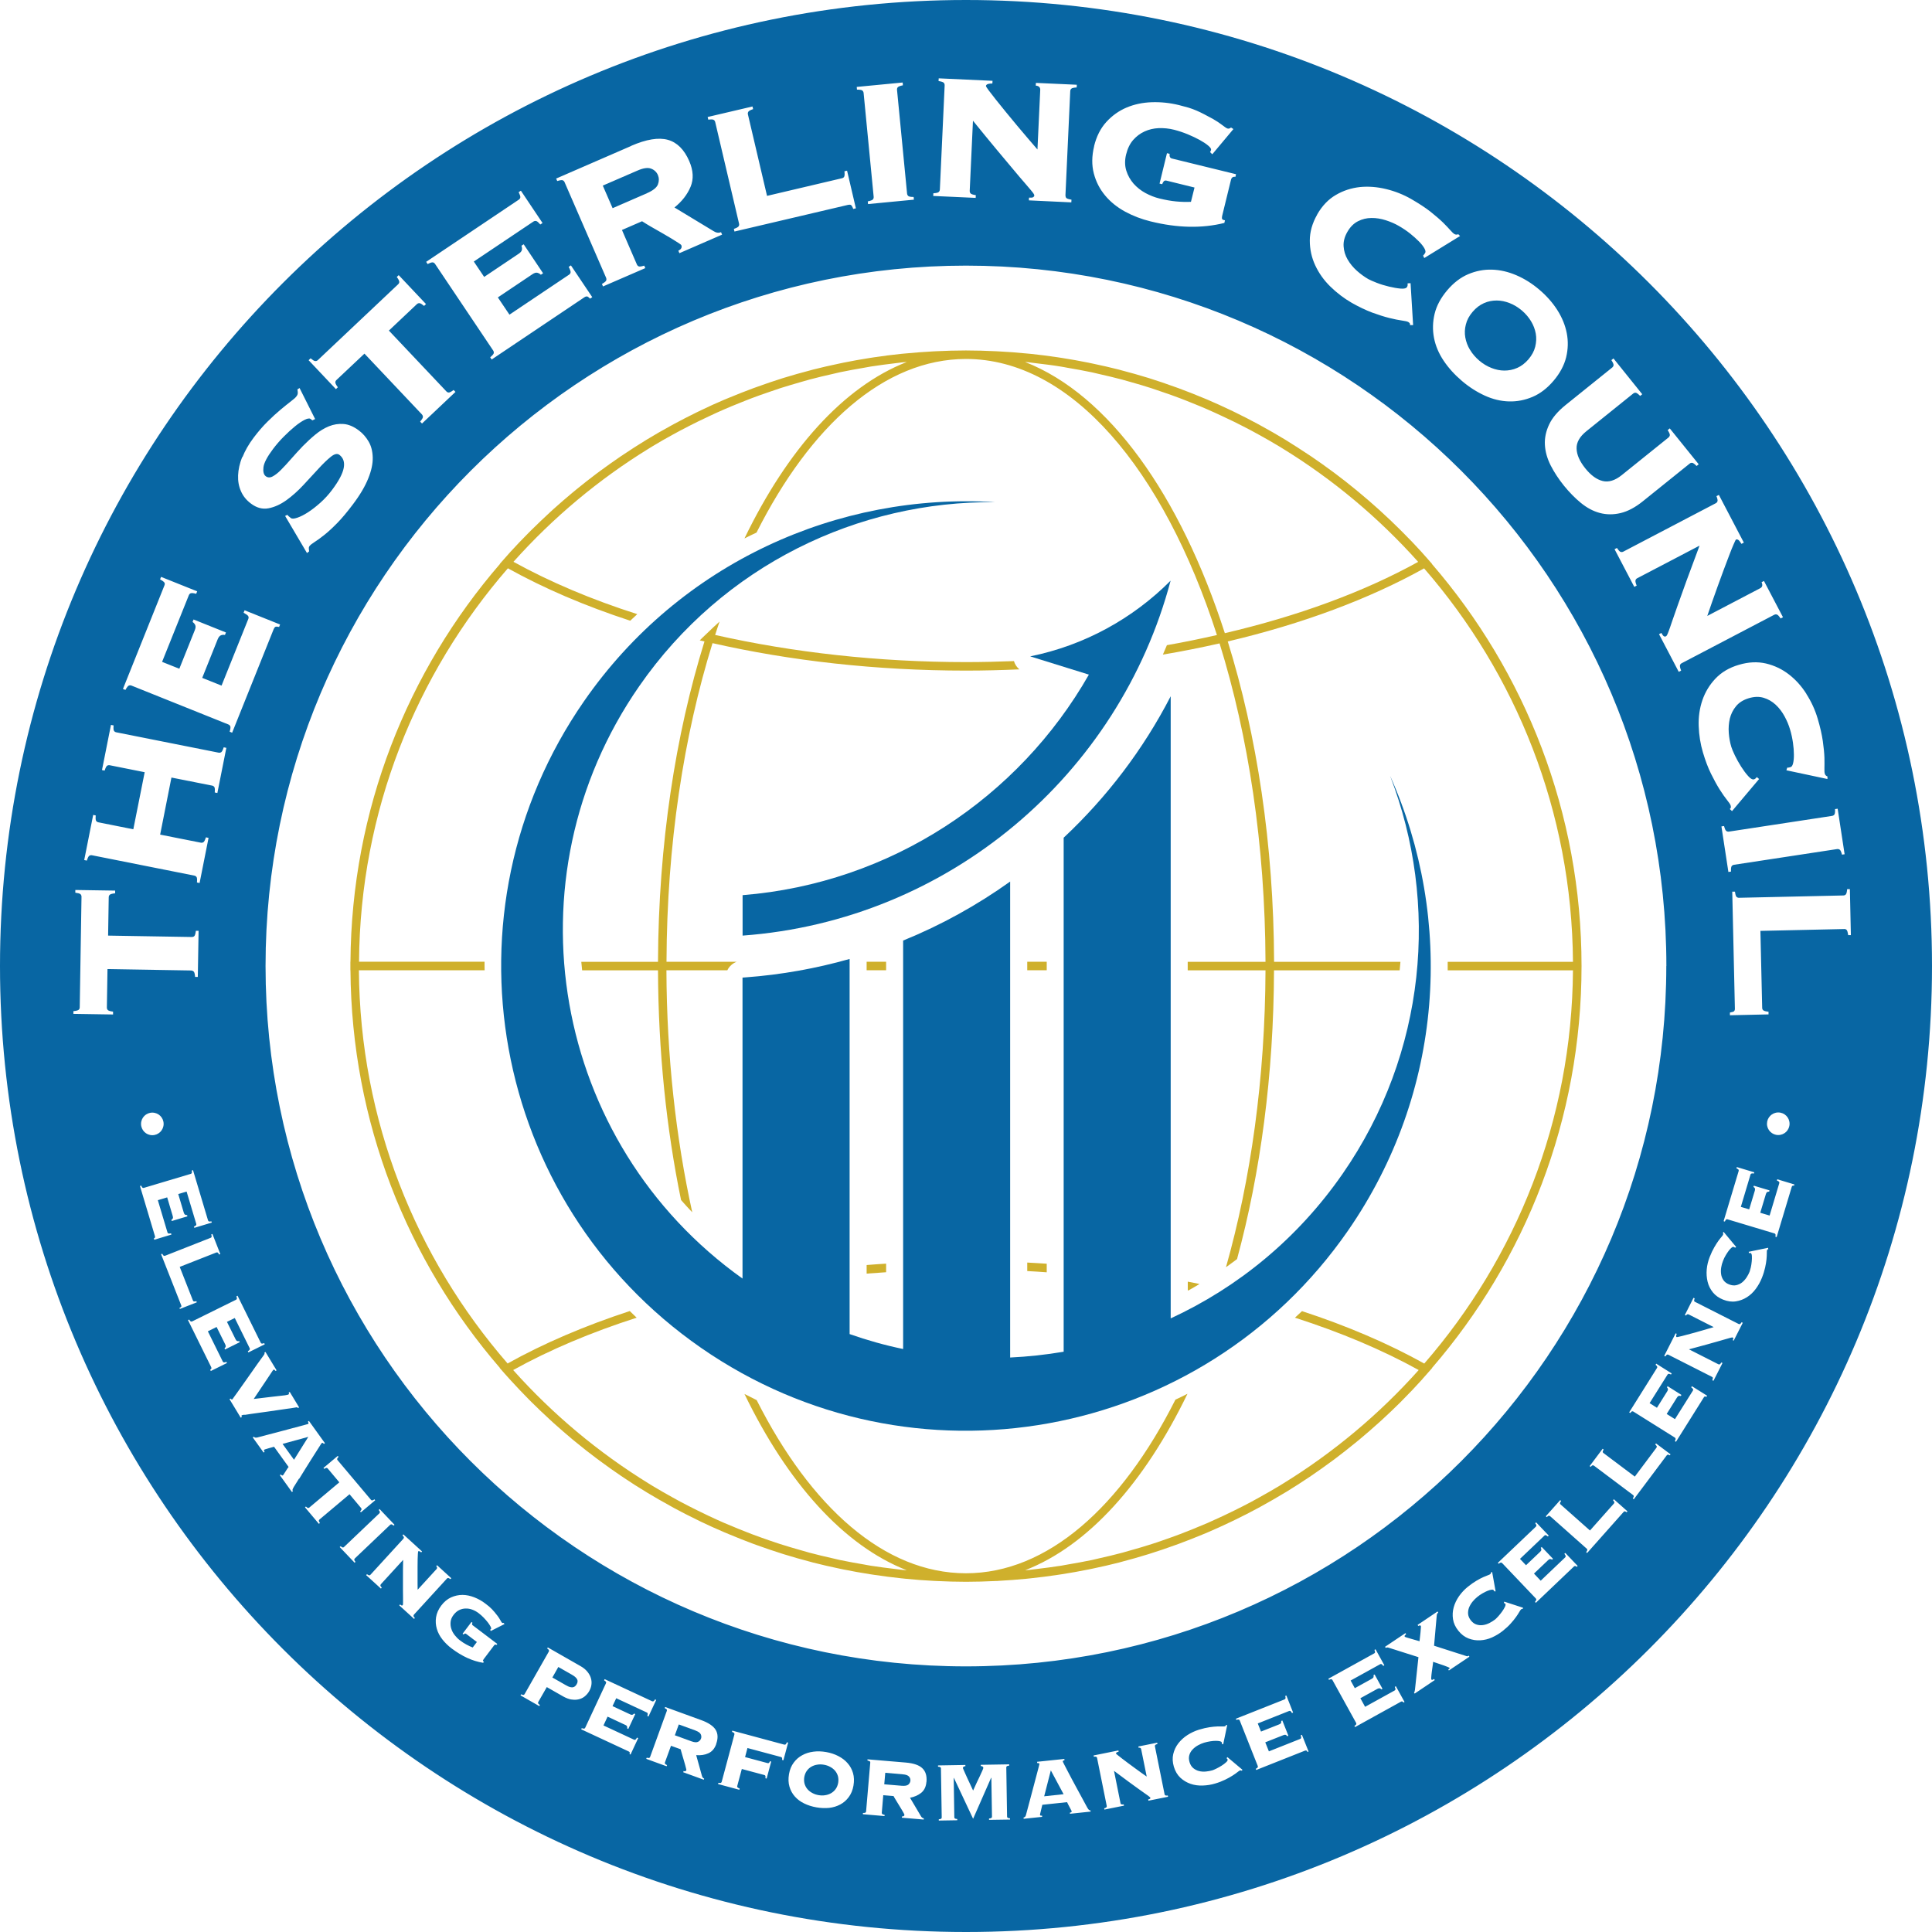 <?xml version="1.0" encoding="UTF-8"?> <svg xmlns="http://www.w3.org/2000/svg" id="Layer_1" viewBox="0 0 249.84 249.84"><defs><style>.cls-1{fill:#cfb02c;}.cls-2{fill:#0866a3;}</style></defs><path class="cls-1" d="m183.97,178.3c.42-.46.83-.93,1.24-1.4,0,0-.01,0-.02-.01,12.04-13.95,19.33-32.1,19.33-51.97s-7.31-38.05-19.36-52c0,0,.01,0,.02-.01-.4-.46-.81-.92-1.22-1.38-.05-.06-.11-.12-.16-.18-.76-.84-1.55-1.66-2.35-2.46-.13-.13-.25-.26-.38-.38-.77-.77-1.56-1.52-2.37-2.26-.16-.15-.32-.29-.48-.44-.8-.72-1.61-1.42-2.44-2.11-.17-.14-.34-.28-.51-.42-.84-.69-1.69-1.36-2.56-2.01-.15-.12-.31-.23-.46-.34-.9-.67-1.82-1.32-2.75-1.95-.1-.06-.19-.13-.29-.19-.93-.62-1.88-1.23-2.83-1.82-.09-.05-.17-.11-.26-.16-.97-.59-1.96-1.16-2.97-1.71-.16-.09-.31-.17-.47-.26-.97-.53-1.96-1.03-2.96-1.52-.19-.09-.37-.18-.56-.27-1-.48-2-.93-3.02-1.37-.18-.08-.37-.16-.56-.23-1.04-.43-2.09-.85-3.15-1.24-.15-.05-.3-.11-.45-.16-1.11-.4-2.23-.79-3.36-1.14-.05-.02-.11-.03-.16-.05-1.13-.35-2.28-.67-3.43-.97-.11-.03-.21-.06-.32-.09-1.14-.29-2.28-.55-3.44-.79-.17-.04-.35-.07-.52-.11-1.13-.23-2.27-.43-3.41-.61-.2-.03-.39-.06-.59-.09-1.15-.17-2.3-.32-3.46-.44-.19-.02-.37-.04-.56-.05-1.19-.12-2.38-.21-3.59-.27-.13,0-.26-.01-.4-.02-1.27-.06-2.54-.1-3.83-.1s-2.56.04-3.83.1c-.13,0-.26.01-.4.02-1.2.06-2.4.16-3.59.27-.19.02-.37.03-.56.05-1.16.12-2.32.27-3.46.44-.2.03-.39.06-.59.09-1.14.18-2.28.38-3.41.61-.18.04-.35.07-.52.11-1.15.24-2.3.5-3.44.79-.11.03-.21.06-.32.09-1.15.3-2.3.62-3.43.97-.05.02-.11.03-.16.05-1.13.35-2.25.74-3.36,1.14-.15.05-.3.11-.45.16-1.06.39-2.11.81-3.15,1.24-.19.08-.37.15-.56.23-1.02.43-2.03.89-3.02,1.37-.19.09-.37.18-.56.27-1,.49-1.98.99-2.96,1.52-.16.09-.31.17-.47.26-1,.55-1.99,1.11-2.97,1.71-.09.05-.17.11-.26.16-.96.59-1.9,1.19-2.83,1.82-.1.06-.19.12-.29.19-.93.63-1.85,1.29-2.75,1.95-.15.11-.31.23-.46.34-.87.65-1.72,1.33-2.56,2.01-.17.14-.34.28-.51.42-.83.69-1.64,1.39-2.44,2.11-.16.15-.32.29-.48.44-.8.74-1.59,1.49-2.37,2.26-.13.13-.25.26-.38.38-.8.81-1.59,1.62-2.35,2.46-.05.06-.11.12-.16.18-.41.46-.82.92-1.22,1.38,0,0,.01,0,.02.01-11.94,13.82-19.21,31.78-19.34,51.45h-.01v.54h0v.56h.01c.13,19.65,7.39,37.6,19.32,51.42,0,0-.01,0-.02.01.41.48.83.94,1.25,1.41.07.08.14.15.21.23.75.82,1.51,1.62,2.29,2.41.13.13.26.26.39.39.77.76,1.55,1.51,2.35,2.24.17.15.33.31.5.46.79.71,1.6,1.41,2.42,2.1.18.15.36.3.54.44.83.68,1.68,1.35,2.54,1.99.16.12.33.24.5.37.89.66,1.8,1.31,2.72,1.93.11.07.22.14.33.22.92.62,1.85,1.22,2.8,1.79.09.05.17.11.26.16.97.59,1.96,1.15,2.96,1.7.16.09.32.18.48.27.97.52,1.95,1.03,2.95,1.51.19.09.38.19.57.28.99.47,1.99.93,3.01,1.36.19.08.38.16.58.24,1.03.43,2.08.85,3.13,1.24.16.06.32.11.47.17,1.1.4,2.22.78,3.34,1.13.06.02.13.04.19.06,1.12.35,2.26.67,3.41.97.11.03.21.06.32.09,1.13.29,2.28.55,3.43.79.18.04.35.08.53.11,1.13.23,2.26.43,3.41.61.2.03.4.06.6.09,1.14.17,2.3.32,3.45.44.19.02.38.04.57.06,1.19.12,2.38.21,3.58.27.14,0,.27.01.4.02,1.27.06,2.54.1,3.82.1s2.55-.04,3.82-.1c.14,0,.27,0,.4-.02,1.2-.06,2.4-.16,3.58-.27.19-.02.38-.04.57-.06,1.16-.12,2.31-.27,3.45-.44.2-.03.4-.06.6-.09,1.14-.18,2.28-.38,3.41-.61.18-.04.35-.08.53-.11,1.15-.24,2.3-.5,3.43-.79.11-.03.22-.06.32-.09,1.15-.3,2.28-.62,3.41-.97.06-.02.13-.04.19-.06,1.13-.35,2.24-.73,3.34-1.13.16-.06.32-.11.47-.17,1.05-.39,2.1-.8,3.13-1.23.19-.08.39-.16.58-.24,1.01-.43,2.01-.89,3-1.36.19-.09.38-.19.58-.28.99-.48,1.98-.98,2.95-1.51.16-.09.32-.18.49-.27,1-.55,1.98-1.11,2.95-1.7.09-.05.18-.11.27-.16.95-.58,1.88-1.18,2.79-1.79.11-.07.22-.15.33-.22.92-.62,1.82-1.27,2.72-1.93.17-.12.33-.24.5-.37.86-.65,1.7-1.31,2.53-1.99.18-.15.36-.29.54-.44.82-.68,1.62-1.38,2.41-2.09.17-.15.34-.31.51-.46.8-.73,1.58-1.48,2.35-2.24.13-.13.26-.27.39-.4.78-.78,1.54-1.58,2.28-2.4.07-.08.15-.16.22-.24m-50.81-131.45c.27.03.53.07.8.1,1.09.13,2.18.26,3.26.44.28.04.55.1.83.15,1.06.18,2.11.37,3.16.59.32.07.63.15.94.22.99.22,1.98.46,2.97.72.38.1.75.21,1.13.32.89.25,1.79.51,2.67.8.46.15.92.31,1.38.47.77.26,1.54.53,2.3.82.56.21,1.12.44,1.67.66.63.25,1.25.51,1.87.78.67.29,1.32.59,1.98.9.48.22.95.45,1.43.68.77.38,1.53.77,2.29,1.17.32.17.64.35.95.52.88.49,1.76.98,2.61,1.5.15.09.29.18.44.27,6.55,4.02,12.46,8.98,17.56,14.68-7.09,3.92-15.62,7.03-25,9.22-5.77-17.88-15.02-30.85-25.84-35.07.19.02.38.03.57.05M46.43,125.47h16.24c0-.37-.02-.73-.01-1.1h-16.23c.13-19.45,7.38-37.22,19.25-50.88,4.65,2.59,9.97,4.87,15.82,6.78.3-.29.61-.57.91-.85-5.86-1.87-11.25-4.14-16.01-6.77,5.1-5.7,11.01-10.66,17.56-14.68.15-.09.29-.18.44-.27.86-.52,1.73-1.02,2.61-1.5.32-.18.64-.35.96-.52.76-.4,1.52-.79,2.29-1.17.47-.23.95-.46,1.43-.68.65-.31,1.31-.61,1.98-.9.62-.27,1.25-.53,1.88-.78.55-.22,1.11-.45,1.67-.66.76-.29,1.53-.56,2.3-.82.46-.16.92-.32,1.38-.47.88-.28,1.77-.54,2.67-.8.38-.11.75-.22,1.13-.32.98-.26,1.97-.5,2.97-.72.31-.07.62-.15.94-.22,1.05-.22,2.1-.41,3.16-.59.28-.05.55-.1.83-.15,1.08-.17,2.17-.31,3.27-.44.27-.03.53-.07.8-.1.2-.02.4-.03.6-.05-8.17,3.18-15.44,11.32-21,22.82.51-.27,1.04-.51,1.56-.76,6.99-13.87,16.55-22.45,27.09-22.45,13.57,0,25.53,14.23,32.45,35.7-2.12.48-4.27.93-6.47,1.31-.17.41-.34.82-.52,1.22,2.5-.42,4.95-.91,7.33-1.45,3.72,11.95,5.89,26.06,5.94,41.18h-10.06v1.1h10.06c-.05,13.96-1.9,27.05-5.11,38.39.48-.34.96-.7,1.43-1.05,3.02-11.11,4.74-23.83,4.78-37.34h16.25c.04-.37.07-.73.1-1.1h-16.34c-.05-15.2-2.24-29.38-5.99-41.43,9.69-2.28,18.31-5.51,25.39-9.45,11.87,13.66,19.12,31.43,19.25,50.88h-16.2c0,.37,0,.73,0,1.1h16.2c-.13,19.43-7.37,37.2-19.23,50.85-4.65-2.59-9.97-4.87-15.81-6.78-.3.29-.61.57-.91.85,5.86,1.88,11.25,4.14,16,6.77-5.1,5.71-11.02,10.67-17.57,14.7-.16.1-.31.19-.47.29-.85.51-1.72,1.01-2.59,1.49-.33.18-.65.36-.98.54-.75.4-1.51.79-2.27,1.16-.48.24-.96.47-1.45.7-.65.3-1.3.6-1.96.89-.63.27-1.26.53-1.9.79-.55.22-1.1.44-1.65.65-.76.29-1.54.56-2.31.83-.46.16-.91.32-1.37.46-.89.29-1.78.55-2.68.8-.38.11-.75.22-1.12.32-.98.26-1.97.5-2.97.72-.31.07-.62.15-.94.22-1.05.22-2.11.41-3.17.59-.28.05-.55.1-.83.15-1.08.17-2.18.31-3.27.44-.27.03-.53.07-.8.1-.2.02-.4.03-.6.05,8.17-3.18,15.44-11.32,21-22.82-.51.27-1.04.51-1.56.76-6.99,13.87-16.55,22.45-27.09,22.45s-20.07-8.55-27.06-22.39c-.53-.26-1.06-.53-1.58-.8,5.56,11.48,12.83,19.62,20.99,22.8-.2-.02-.4-.03-.6-.05-.27-.03-.53-.07-.8-.1-1.09-.13-2.19-.27-3.27-.44-.28-.04-.55-.1-.83-.15-1.06-.18-2.12-.37-3.17-.59-.32-.07-.62-.15-.94-.22-.99-.22-1.99-.46-2.97-.72-.38-.1-.75-.21-1.12-.32-.9-.25-1.79-.52-2.68-.8-.46-.15-.91-.31-1.37-.46-.77-.27-1.55-.54-2.31-.83-.55-.21-1.1-.43-1.65-.65-.64-.26-1.27-.52-1.9-.79-.66-.29-1.31-.58-1.96-.89-.48-.23-.97-.46-1.45-.7-.76-.38-1.52-.76-2.27-1.16-.33-.18-.65-.36-.98-.54-.87-.48-1.74-.98-2.59-1.49-.16-.09-.31-.19-.47-.29-6.55-4.03-12.47-8.99-17.57-14.7,4.74-2.63,10.12-4.89,15.97-6.77-.3-.28-.6-.57-.89-.86-5.84,1.91-11.16,4.19-15.8,6.78-11.86-13.65-19.09-31.42-19.23-50.85"></path><path class="cls-1" d="m88.06,155.17c.47.54.96,1.08,1.46,1.6-2.11-9.58-3.3-20.17-3.34-31.3h7.88c.24-.5.67-.9,1.21-1.1h-9.08c.05-15.12,2.23-29.24,5.95-41.2,10,2.27,21.09,3.55,32.79,3.55,2.32,0,4.62-.06,6.89-.16-.33-.28-.58-.65-.7-1.07-2.05.08-4.11.13-6.19.13-11.34,0-22.37-1.24-32.45-3.51.19-.58.37-1.16.57-1.73-.55.49-1.08,1-1.61,1.51t0,0s-.02.02-.03.03c0,0,0,0,0,0-.31.29-.62.58-.92.89.2.05.41.09.61.14-3.75,12.05-5.95,26.22-6.01,41.43h-9.92c.03.37.07.73.11,1.1h9.81c.04,10.51,1.09,20.53,2.98,29.7"></path><rect class="cls-1" x="112.07" y="124.37" width="2.52" height="1.1"></rect><rect class="cls-1" x="132.84" y="124.37" width="2.52" height="1.1"></rect><path class="cls-1" d="m112.07,164.7c.84-.07,1.68-.12,2.52-.18v-1.11c-.84.05-1.69.11-2.52.18v1.11Z"></path><path class="cls-1" d="m135.36,163.42c-.84-.05-1.68-.11-2.52-.15v1.1c.84.04,1.68.1,2.52.16v-1.11Z"></path><path class="cls-1" d="m155.12,166.04c-.5-.1-1.01-.2-1.52-.3v1.12s.05.01.08.02c.49-.27.96-.56,1.44-.84"></path><path class="cls-2" d="m179.76,100.32c6.37,16.53,4.71,35.84-6.15,51.49-5.83,8.4-13.56,14.68-22.22,18.68v-80.45c-3.56,6.9-8.27,13.07-13.84,18.29v66.47c-2.29.39-4.6.64-6.92.75v-61.55c-4.28,3.06-8.92,5.63-13.84,7.63v52.82c-2.33-.48-4.64-1.13-6.92-1.93v-48.51c-4.34,1.23-8.83,2.04-13.45,2.38l-.4.03v38.92c-24.63-17.54-30.65-51.68-13.36-76.6,10.86-15.66,28.36-23.98,46.07-23.8-20.3-1.27-40.76,7.8-53.2,25.73-18.91,27.27-12.15,64.71,15.13,83.63,27.28,18.92,64.72,12.14,83.64-15.13,12.44-17.94,13.77-40.27,5.46-58.85"></path><g><path class="cls-2" d="m107.99,228.99c-.17-.2-.38-.37-.63-.5-.25-.14-.52-.23-.81-.28-.29-.05-.58-.06-.86-.01-.28.04-.53.13-.76.26-.23.13-.43.31-.59.53-.16.22-.27.49-.33.8-.05.31-.04.6.03.87.08.27.2.5.37.7.17.2.38.37.63.5.25.14.52.23.81.28.29.05.58.06.86.01.28-.04.53-.13.76-.26.23-.13.43-.31.59-.53.16-.22.27-.49.33-.8.05-.31.04-.6-.03-.87-.08-.27-.2-.5-.37-.7Z"></path><path class="cls-2" d="m116.75,229.45l-2.27-.2-.13,1.49,2.27.19c.4.03.68-.02.84-.15.16-.14.25-.3.27-.5.02-.2-.04-.38-.18-.54-.14-.16-.4-.26-.8-.29Z"></path><polygon class="cls-2" points="38.02 188.77 39.87 185.81 36.54 186.72 38.02 188.77"></polygon><path class="cls-2" d="m89.93,223.78l-2.15-.78-.51,1.4,2.14.78c.38.14.66.16.85.07.19-.09.32-.23.39-.41s.06-.38-.03-.57c-.09-.19-.32-.35-.7-.49Z"></path><path class="cls-2" d="m83.67,24.98c.78-.34,1.25-.72,1.41-1.13.16-.42.16-.82,0-1.21-.17-.39-.46-.67-.88-.83-.42-.17-1.02-.08-1.79.26l-4.46,1.93,1.27,2.92,4.46-1.94Z"></path><path class="cls-2" d="m73.99,216.59l-1.79-1.02-.77,1.36,1.79,1.02c.33.19.6.27.82.25.22-.02.4-.16.54-.41.13-.23.15-.44.05-.63-.1-.19-.31-.38-.64-.57Z"></path><polygon class="cls-2" points="135.03 232.29 137.54 232.02 135.89 228.94 135.03 232.29"></polygon><path class="cls-2" d="m124.92,0C55.93,0,0,55.93,0,124.92s55.93,124.92,124.92,124.92,124.92-55.93,124.92-124.92S193.91,0,124.92,0Zm112.3,105.33c.07-.1.1-.33.08-.7l.34-.05.9,5.89-.34.05c-.09-.36-.19-.57-.29-.64-.1-.07-.21-.1-.35-.08l-13.32,2.03c-.13.02-.24.08-.31.18-.07.1-.1.33-.08.7l-.34.05-.9-5.89.34-.05c.09.36.19.57.29.64.1.07.22.1.35.08l13.32-2.03c.13-.02.24-.08.31-.18Zm-3.62-15.58c.64,1,1.12,2.05,1.45,3.16.33,1.11.55,2.08.67,2.92.12.84.19,1.56.21,2.16.01.58.01,1.03,0,1.36-.01.33,0,.56.05.71.05.17.16.28.34.35v.33s-5.31-1.13-5.31-1.13l.11-.34c.06,0,.12,0,.19-.01.07-.01.15-.03.24-.06.15-.04.26-.21.33-.51.07-.29.11-.67.1-1.12,0-.45-.04-.96-.12-1.52-.08-.56-.2-1.14-.38-1.73-.16-.55-.4-1.12-.71-1.69-.31-.57-.69-1.07-1.14-1.49-.45-.42-.96-.72-1.55-.9-.59-.18-1.23-.16-1.93.05-.7.21-1.25.55-1.64,1.02-.39.47-.66,1-.81,1.6-.14.6-.19,1.22-.14,1.87.05.65.16,1.25.33,1.81.07.24.23.61.46,1.1.24.49.51.98.81,1.45s.6.88.91,1.22c.3.34.55.48.76.42.09-.03.16-.07.2-.12.05-.05.1-.11.16-.17l.29.25-3.5,4.15-.29-.27c.08-.06.13-.13.14-.21,0-.07,0-.16-.03-.25-.04-.13-.19-.37-.47-.71-.27-.34-.59-.79-.95-1.36-.36-.57-.73-1.25-1.12-2.04-.39-.79-.73-1.7-1.04-2.74-.33-1.11-.51-2.25-.55-3.43-.04-1.18.12-2.29.48-3.34.36-1.05.93-1.99,1.7-2.8.77-.81,1.78-1.41,3.02-1.77,1.24-.37,2.4-.42,3.5-.17,1.09.26,2.08.73,2.96,1.41.88.68,1.64,1.52,2.27,2.52Zm-11.63-25.59l.31-.16,3.23,6.17-.31.16c-.17-.28-.31-.45-.42-.52-.11-.06-.21-.07-.29-.03-.04.02-.13.21-.29.58-.16.36-.35.83-.57,1.41-.22.57-.47,1.22-.73,1.93-.27.72-.53,1.44-.79,2.16-.26.73-.51,1.42-.74,2.08-.23.66-.43,1.23-.59,1.71l6.84-3.58c.29-.15.35-.41.18-.78l.31-.16,2.46,4.69-.31.16c-.2-.31-.36-.48-.48-.51-.12-.04-.24-.02-.36.04l-11.94,6.25c-.12.06-.2.15-.23.27s.01.35.15.69l-.31.16-2.55-4.87.31-.16c.12.24.23.38.32.43.09.05.18.05.27,0,.05-.03.1-.08.15-.18.05-.09.12-.27.22-.54.1-.27.24-.66.41-1.18.18-.52.42-1.2.72-2.06.3-.85.68-1.91,1.14-3.18.46-1.26,1.03-2.79,1.7-4.58l-8.05,4.21c-.12.06-.2.15-.23.27-.04.12.01.35.15.69l-.31.16-2.55-4.87.31-.16c.2.31.36.48.48.51.12.04.24.02.35-.04l11.94-6.25c.12-.06.2-.15.23-.27.04-.12-.01-.35-.15-.69Zm-6.49,60.76c0,50.02-40.55,90.57-90.57,90.57s-90.57-40.55-90.57-90.57S74.9,34.35,124.92,34.35s90.57,40.55,90.57,90.57Zm-6.84-78.58l3.73,4.64-.27.22c-.26-.26-.45-.4-.57-.41-.12-.01-.24.02-.34.11l-6.04,4.86c-.87.7-1.3,1.45-1.27,2.25.02.8.4,1.65,1.12,2.55.72.9,1.47,1.45,2.25,1.64.77.19,1.6-.06,2.47-.76l6.04-4.86c.1-.08.16-.19.18-.31.01-.12-.08-.34-.28-.65l.27-.22,3.74,4.64-.27.22c-.26-.26-.45-.4-.57-.41-.12-.01-.24.02-.34.11l-6.04,4.86c-.99.8-1.96,1.31-2.89,1.53-.94.22-1.83.21-2.69-.02s-1.67-.67-2.44-1.3c-.77-.63-1.5-1.38-2.19-2.23-.69-.86-1.26-1.73-1.71-2.61-.45-.89-.7-1.77-.75-2.66-.05-.89.14-1.77.55-2.64.41-.87,1.12-1.7,2.11-2.5l6.04-4.86c.1-.08.17-.19.18-.31.01-.12-.08-.34-.28-.65l.27-.22Zm-15.71-11.47c1.05.03,2.1.27,3.15.72,1.05.45,2.04,1.07,2.98,1.87.94.8,1.72,1.68,2.33,2.64.61.96,1.02,1.96,1.22,2.99.2,1.03.17,2.07-.08,3.11-.26,1.05-.8,2.06-1.62,3.03-.82.97-1.73,1.67-2.72,2.09-.99.42-2.01.62-3.06.59-1.05-.03-2.09-.28-3.12-.75-1.03-.47-2.02-1.1-2.96-1.9-.94-.8-1.73-1.67-2.36-2.61-.63-.94-1.05-1.92-1.25-2.96-.2-1.03-.17-2.07.08-3.11s.8-2.06,1.62-3.03c.82-.97,1.73-1.67,2.72-2.09.99-.42,2.01-.62,3.06-.59Zm-22.6-7.13c.64-1.12,1.45-1.97,2.42-2.53.97-.57,2.01-.9,3.11-1.02,1.11-.11,2.23-.02,3.39.26,1.15.28,2.23.71,3.23,1.28,1,.58,1.84,1.12,2.51,1.65.66.53,1.21,1,1.64,1.42.41.41.72.74.94.99.21.24.39.41.52.48.15.09.31.09.49.02l.23.23-4.63,2.85-.15-.32s.09-.09.13-.14c.04-.05.09-.12.14-.21.08-.13.04-.33-.11-.6-.15-.26-.38-.56-.7-.88-.32-.32-.69-.66-1.14-1.02-.44-.35-.93-.68-1.47-.99-.5-.29-1.06-.53-1.68-.73-.62-.2-1.24-.3-1.85-.29-.61,0-1.19.14-1.74.42-.55.28-1,.73-1.37,1.37s-.53,1.26-.49,1.87c.04.61.21,1.18.52,1.71.31.53.7,1.01,1.19,1.45.48.43.98.79,1.48,1.08.22.12.58.28,1.09.48s1.04.36,1.59.49c.54.13,1.05.22,1.5.26.46.04.74-.03.84-.22.05-.08.07-.16.07-.23,0-.07,0-.15,0-.23l.38-.02.33,5.42h-.4c.01-.1,0-.18-.04-.24-.04-.06-.11-.11-.19-.16-.12-.07-.39-.13-.82-.19-.43-.06-.98-.17-1.63-.33-.65-.16-1.39-.4-2.22-.7-.82-.31-1.7-.73-2.64-1.26-1-.58-1.92-1.28-2.76-2.1-.84-.82-1.49-1.74-1.96-2.75-.47-1.01-.7-2.08-.7-3.2,0-1.12.32-2.25.96-3.37Zm-28.85-8.83c.31-1.27.84-2.32,1.59-3.14.75-.82,1.62-1.44,2.61-1.86,1-.42,2.08-.65,3.25-.69,1.17-.04,2.35.08,3.53.37.47.12.88.23,1.23.33.35.11.69.23,1.01.37.32.14.65.29.99.47.33.17.73.38,1.18.63.44.25.83.51,1.18.78.35.28.58.42.69.45.15.04.3,0,.45-.13l.31.2-2.73,3.26-.29-.28c.07-.1.11-.2.13-.29.03-.13-.09-.32-.37-.55-.28-.24-.65-.48-1.1-.73-.46-.25-.98-.5-1.56-.74-.59-.24-1.17-.43-1.75-.58-.67-.17-1.34-.23-1.99-.21-.65.03-1.26.17-1.83.43-.57.26-1.06.63-1.48,1.11-.42.48-.72,1.11-.91,1.88-.18.75-.17,1.44.03,2.08.2.64.52,1.19.94,1.68.43.48.94.89,1.53,1.21.6.32,1.2.56,1.82.71.79.19,1.5.32,2.16.38.65.06,1.29.08,1.91.05l.46-1.85-3.62-.89c-.15-.04-.27,0-.35.08-.08.09-.15.22-.21.38l-.34-.08.96-3.93.34.08c-.04.35.05.55.3.61l8.29,2.03-.08.34c-.3-.05-.49.07-.57.37l-1.14,4.66c-.03.13-.04.25-.03.35.01.1.1.17.25.21l.14.03-.08.34c-2.88.72-6.06.66-9.54-.2-1.18-.29-2.28-.71-3.31-1.27-1.02-.56-1.88-1.25-2.57-2.08-.69-.83-1.18-1.77-1.46-2.85-.28-1.07-.27-2.24.04-3.52Zm-20.78,6.08c.37-.02.6-.07.69-.16.09-.08.14-.19.15-.33l.62-13.46c0-.13-.03-.25-.12-.34-.08-.09-.31-.16-.67-.22l.02-.35,6.96.32-.02.35c-.33,0-.55.04-.66.1-.11.06-.17.14-.17.24,0,.04.12.22.35.54.24.32.55.72.93,1.2s.82,1.02,1.3,1.61c.48.59.97,1.18,1.47,1.78.49.59.97,1.15,1.43,1.69.46.53.85.99,1.18,1.37l.36-7.71c.01-.33-.18-.51-.58-.55l.02-.35,5.29.24-.02.35c-.37.02-.6.07-.69.16s-.14.19-.14.33l-.62,13.46c0,.13.03.25.11.34.08.09.3.16.67.22l-.02.35-5.49-.26.02-.35c.27.01.45,0,.54-.06s.14-.13.14-.22c0-.06-.02-.13-.08-.22-.05-.09-.17-.24-.36-.47-.18-.22-.45-.54-.81-.95-.36-.41-.83-.96-1.41-1.66-.59-.69-1.31-1.56-2.17-2.59-.86-1.03-1.89-2.29-3.1-3.78l-.42,9.07c0,.14.03.25.12.34.08.09.31.16.67.22l-.02.35-5.49-.25.02-.35Zm-3.97-14.31l.03.35c-.36.07-.58.16-.66.25-.08.09-.11.21-.1.34l1.3,13.41c.01.13.07.24.16.32.09.08.33.12.69.12l.03.35-5.93.57-.03-.35c.36-.07.58-.16.66-.25.08-.09.11-.21.1-.34l-1.3-13.42c-.01-.13-.07-.24-.16-.32-.09-.08-.33-.12-.7-.12l-.03-.35,5.93-.57Zm-19.42,3.09l.08.34c-.35.12-.55.23-.62.34-.06.1-.08.22-.05.35l2.47,10.53,9.69-2.28c.15-.03.25-.11.3-.23.05-.12.06-.35.02-.67l.34-.08,1.14,4.87-.34.08c-.11-.29-.21-.46-.3-.51-.09-.05-.21-.05-.36-.02l-14.7,3.45-.08-.34c.35-.12.55-.23.62-.34s.08-.22.05-.35l-3.08-13.12c-.03-.13-.1-.23-.2-.29-.1-.07-.34-.07-.7-.03l-.08-.34,5.8-1.36Zm-15.69,5.09c1.96-.85,3.54-1.11,4.74-.78,1.19.33,2.12,1.25,2.77,2.75.53,1.22.59,2.33.17,3.33-.42,1-1.11,1.89-2.08,2.67l5.04,3.05c.35.23.68.27.98.14l.14.32-5.52,2.4-.14-.32c.38-.19.51-.43.38-.73-.02-.04-.14-.13-.37-.28-.23-.15-.52-.33-.86-.54-.34-.21-.72-.43-1.12-.66-.41-.23-.8-.46-1.17-.67-.38-.21-.71-.41-.99-.58-.29-.17-.47-.29-.56-.35l-2.6,1.13,1.93,4.46c.05.12.14.21.25.25.11.04.35.01.7-.1l.14.32-5.47,2.37-.14-.32c.32-.18.5-.33.55-.44.04-.11.04-.23-.01-.36l-5.37-12.36c-.05-.12-.14-.21-.25-.25s-.35-.01-.7.1l-.14-.32,9.71-4.22Zm-14.55,5.99l.29-.19,2.8,4.18-.29.19c-.22-.25-.38-.4-.51-.44-.12-.04-.25-.02-.38.06l-7.71,5.17,1.34,1.99,4.47-3c.24-.16.38-.33.41-.5.03-.17.01-.35-.06-.53l.29-.19,2.51,3.75-.29.19c-.14-.14-.3-.22-.47-.26s-.38.03-.62.19l-4.47,3,1.5,2.23,7.71-5.17c.13-.09.19-.2.2-.33,0-.13-.08-.36-.25-.68l.29-.19,2.76,4.11-.29.19c-.17-.19-.31-.28-.4-.29-.1,0-.21.03-.34.12l-11.98,8.04-.19-.29c.28-.23.44-.41.46-.53.02-.12,0-.24-.08-.35l-7.51-11.19c-.08-.11-.17-.18-.29-.2-.12-.02-.34.05-.67.22l-.19-.29,11.98-8.04c.13-.09.19-.19.2-.33,0-.13-.07-.34-.22-.64Zm-26.9,21.49c.25.21.44.33.57.35.13.02.25-.02.36-.12l10.39-9.81c.11-.11.16-.22.14-.35-.02-.13-.12-.33-.32-.59l.25-.24,3.53,3.74-.25.24c-.25-.21-.44-.33-.57-.35-.13-.02-.25.02-.36.12l-3.62,3.42,7.43,7.86c.09.1.2.15.32.15.12,0,.33-.11.62-.33l.24.25-4.33,4.09-.24-.25c.24-.28.36-.48.36-.6,0-.12-.04-.23-.13-.33l-7.43-7.86-3.62,3.41c-.11.11-.16.22-.14.35.02.13.12.33.32.59l-.25.24-3.53-3.74.25-.24Zm-8.82,12.79c.33-.84.81-1.68,1.45-2.53.59-.78,1.19-1.48,1.8-2.08.61-.6,1.17-1.12,1.69-1.55.52-.43.96-.79,1.33-1.07.37-.28.61-.49.72-.65.12-.15.17-.3.17-.45,0-.14-.02-.29-.05-.44l.28-.18,2.01,4.01-.35.17-.25-.19c-.14-.1-.39-.06-.77.13-.37.19-.79.47-1.25.85-.46.38-.95.82-1.45,1.33-.51.51-.96,1.04-1.37,1.58-.75,1-1.17,1.79-1.24,2.36-.07.57.03.96.29,1.16.26.2.56.21.9.03.34-.18.71-.47,1.1-.87.4-.4.83-.87,1.3-1.41.47-.54.97-1.08,1.49-1.63.53-.54,1.08-1.05,1.64-1.51.57-.47,1.15-.82,1.76-1.07.61-.24,1.23-.34,1.88-.29.65.05,1.3.33,1.97.83.51.38.93.86,1.27,1.44.34.58.51,1.27.53,2.06.02.8-.17,1.7-.58,2.71-.4,1.01-1.07,2.15-2.01,3.39-.73.97-1.4,1.77-2.02,2.4-.62.63-1.18,1.15-1.68,1.54-.5.4-.91.69-1.24.9-.32.2-.54.38-.64.51-.07.09-.1.2-.09.31,0,.12.02.24.04.38l-.28.22-2.83-4.8.29-.14c.07.1.22.24.45.41.15.12.43.1.84-.04.41-.14.87-.37,1.38-.7.51-.33,1.04-.74,1.6-1.24.56-.5,1.06-1.05,1.51-1.65.87-1.16,1.37-2.1,1.51-2.85.14-.74-.05-1.3-.56-1.69-.28-.21-.65-.12-1.12.26-.47.38-1.01.9-1.61,1.56-.6.66-1.25,1.36-1.95,2.11-.7.75-1.43,1.4-2.18,1.94-.76.54-1.52.89-2.3,1.04s-1.54-.05-2.28-.61c-.59-.44-1.02-.97-1.29-1.6-.28-.63-.4-1.31-.37-2.05.03-.74.2-1.53.53-2.37Zm-10.11,16.19c-.07-.11-.25-.24-.54-.4l.13-.32,4.67,1.87-.13.32c-.32-.09-.54-.11-.67-.08-.13.03-.22.12-.28.26l-3.46,8.62,2.23.89,2-4.99c.11-.27.13-.48.06-.65-.07-.16-.19-.3-.35-.41l.13-.32,4.19,1.68-.13.32c-.19-.04-.37-.02-.53.05-.16.07-.3.24-.41.51l-2,4.99,2.5,1,3.46-8.62c.06-.14.05-.27-.02-.38-.07-.11-.27-.25-.59-.42l.13-.32,4.59,1.84-.13.32c-.25-.06-.41-.06-.49-.01-.08.05-.15.15-.21.29l-5.37,13.39-.32-.13c.1-.35.13-.59.08-.7-.05-.11-.14-.2-.26-.24l-12.51-5.02c-.12-.05-.24-.05-.36,0-.11.05-.26.24-.43.56l-.32-.13,5.37-13.4c.06-.14.05-.27-.02-.38Zm-9.2,30.06l.34.07c-.03.37-.02.6.05.7.07.1.17.17.3.19l4.51.9,1.47-7.38-4.51-.9c-.13-.03-.25,0-.35.06-.1.07-.21.28-.32.63l-.34-.07,1.16-5.84.34.07c-.03.37-.02.6.05.7s.17.17.3.19l13.22,2.63c.13.03.25,0,.35-.06.1-.07.21-.28.32-.63l.34.07-1.16,5.84-.34-.07c.03-.37.02-.6-.05-.7-.07-.1-.17-.17-.3-.19l-5.25-1.04-1.46,7.38,5.25,1.04c.13.03.25,0,.35-.06.1-.07.21-.28.32-.63l.34.07-1.16,5.84-.34-.07c.03-.37.02-.6-.05-.7-.07-.1-.17-.17-.3-.19l-13.22-2.63c-.13-.03-.25,0-.35.06s-.21.28-.32.63l-.34-.07,1.16-5.84Zm2.6,25.81l-5.15-.08v-.35c.33-.03.55-.09.66-.16.11-.08.16-.19.16-.34l.23-14.29c0-.15-.05-.27-.15-.35-.1-.08-.32-.14-.65-.18v-.35s5.15.08,5.15.08v.35c-.33.03-.55.09-.66.16-.11.08-.16.19-.17.34l-.08,4.97,10.82.18c.14,0,.25-.04.33-.12.09-.09.15-.31.2-.68h.35s-.1,5.96-.1,5.96h-.35c-.03-.37-.09-.6-.18-.69-.09-.09-.2-.13-.33-.14l-10.82-.18-.08,4.97c0,.15.05.27.15.35.1.08.32.14.65.18v.35Zm6.52,14.15c0,.8-.65,1.46-1.46,1.46s-1.46-.65-1.46-1.46.65-1.46,1.46-1.46,1.46.65,1.46,1.46Zm-1.3,14.83c.11-.05.17-.1.18-.14.02-.04.01-.1,0-.17l-1.94-6.49.16-.05c.07.16.13.25.18.28.05.03.11.03.17.01l6.06-1.81c.06-.02.1-.05.13-.1.03-.05.02-.16,0-.33l.16-.05,1.94,6.49c.02.07.06.11.12.14.06.02.16.02.32-.01l.05.16-2.26.68-.05-.16c.14-.06.23-.12.27-.17.04-.05.05-.11.03-.18l-1.25-4.18-1.08.32.72,2.42c.04.13.1.21.17.25.07.04.16.05.25.05l.05.16-2.03.61-.05-.16c.08-.04.14-.1.18-.17.04-.07.04-.18,0-.31l-.72-2.42-1.21.36,1.25,4.18c.02.07.06.11.12.13.06.02.17.01.34-.02l.05.16-2.22.67-.05-.16Zm3.37,8.96c.13-.07.2-.13.22-.17.02-.04.01-.1-.02-.17l-2.6-6.6.15-.06c.08.15.15.24.2.26.05.02.11.02.17,0l5.89-2.32c.06-.02.1-.06.12-.11.02-.05.01-.16-.04-.33l.15-.06,1.02,2.6-.15.06c-.08-.15-.15-.24-.2-.26-.05-.02-.11-.02-.17,0l-4.73,1.86,1.71,4.35c.03.07.07.11.13.12.06.02.16,0,.31-.04l.06.15-2.19.86-.06-.15Zm4.02,8.15l-.07-.15c.1-.07.15-.12.16-.17,0-.05,0-.1-.03-.17l-3-6.08.15-.07c.09.15.17.23.22.25.05.02.11.01.17-.01l5.67-2.8c.06-.03.09-.07.11-.12.02-.06,0-.16-.06-.33l.15-.07,3,6.08c.03.06.08.1.14.11.06.01.16-.01.31-.06l.07.15-2.12,1.05-.07-.15c.13-.08.21-.15.24-.21.03-.05.03-.11,0-.18l-1.93-3.91-1.01.5,1.12,2.26c.06.12.13.2.21.22.08.03.16.03.25,0l.07.15-1.9.94-.07-.15c.07-.06.12-.12.15-.2.03-.08,0-.18-.05-.3l-1.12-2.26-1.13.56,1.93,3.91c.03.06.08.1.14.11.06.01.17-.01.33-.07l.07.15-2.08,1.03Zm4.35,5.66c-.2.04-.31.06-.32.07-.07.04-.07.12,0,.23l-.15.09-1.45-2.39.14-.08c.06.06.1.1.13.11.03.01.06.01.08,0,.02,0,.08-.09.18-.24.11-.15.24-.34.42-.58.17-.24.37-.51.58-.82.22-.31.44-.63.68-.96.23-.33.47-.66.69-.98.22-.33.43-.63.63-.9.19-.28.36-.51.51-.71.14-.2.25-.34.3-.41.1-.13.16-.23.18-.28.02-.05.02-.11-.01-.18l.14-.08,1.44,2.38-.14.08c-.06-.09-.12-.14-.16-.16-.04-.02-.08-.01-.12.01-.02.01-.06.06-.11.14-.05.08-.17.25-.34.51-.17.26-.42.63-.75,1.12s-.78,1.16-1.34,2c.98-.12,1.76-.21,2.33-.28.58-.07,1.02-.12,1.33-.15.31-.03.52-.06.62-.09.11-.02.18-.04.21-.06.04-.02.06-.05.07-.09,0-.03,0-.09-.04-.16l.14-.08,1.21,2-.14.08s-.08-.06-.11-.08c-.03-.02-.08-.02-.14,0-.05.01-.2.03-.42.07-.23.03-.5.07-.83.12-.33.05-.7.1-1.1.16-.4.06-.82.12-1.23.18-.42.06-.83.12-1.23.17-.4.06-.76.11-1.07.15-.31.05-.57.09-.77.12Zm7.06,8.28c-.25.4-.47.76-.67,1.07-.09.15-.14.27-.16.34s0,.14.05.21l-.13.1-1.56-2.17.13-.1c.11.14.2.17.28.11,0,0,.04-.06.11-.16.07-.1.14-.22.22-.34.08-.13.16-.25.23-.36.07-.11.13-.19.16-.22l-1.88-2.61c-.25.07-.46.13-.61.17-.16.05-.28.08-.37.11-.09.03-.16.05-.2.06-.04.01-.07.03-.08.04-.04.03-.05.06-.05.1s.03.1.09.18l-.13.09-1.4-1.95.13-.1c.07.07.14.11.2.12.06.01.15,0,.26-.02.05-.01.17-.05.38-.1.2-.06.46-.13.78-.21s.67-.17,1.05-.27c.39-.1.78-.2,1.17-.31.4-.11.78-.21,1.16-.31.38-.1.72-.19,1.02-.27.3-.08.54-.15.73-.2s.28-.08.29-.08c.04-.03.04-.07.03-.13-.02-.06-.04-.12-.07-.17l.13-.09,2.07,2.88-.13.09c-.05-.05-.1-.09-.14-.12-.04-.03-.09-.02-.15.02-.02.01-.09.11-.21.31-.12.2-.29.45-.49.77-.2.31-.43.67-.68,1.07-.25.4-.51.81-.77,1.23-.26.42-.52.83-.76,1.23Zm2.58,5.84l-1.8-2.14.12-.1c.12.12.22.18.27.19.06,0,.11-.01.16-.05l3.89-3.27-1.5-1.79c-.05-.05-.1-.08-.16-.08-.06,0-.16.05-.29.13l-.1-.12,1.85-1.56.1.12c-.11.11-.17.2-.18.26-.01.06,0,.12.05.17l4.32,5.13c.05.06.1.08.16.08.06,0,.16-.05.29-.14l.1.12-1.85,1.56-.1-.12c.11-.11.17-.2.18-.26.01-.06,0-.12-.05-.17l-1.5-1.79-3.89,3.27s-.08.09-.08.15c0,.06.04.16.14.3l-.12.1Zm4.62,5.03l-1.93-2.03.12-.11c.13.11.23.17.28.17.06,0,.11-.02.15-.06l4.58-4.36s.07-.1.07-.15c0-.06-.05-.16-.16-.29l.12-.11,1.93,2.03-.12.11c-.13-.11-.23-.17-.28-.17-.06,0-.11.02-.16.06l-4.58,4.36s-.07.09-.07.15c0,.06.05.16.16.29l-.12.11Zm7.68,7.25l-1.91-1.74.11-.12c.09.08.17.13.21.14.05,0,.09,0,.12-.04.02-.02.03-.05.04-.1,0-.05.01-.14.01-.27,0-.14,0-.33,0-.59,0-.26,0-.6-.01-1.02,0-.43,0-.95,0-1.59s0-1.4.02-2.29l-2.88,3.15s-.06.1-.06.16c0,.06.06.15.18.28l-.11.12-1.91-1.74.11-.12c.14.1.24.15.29.15.06,0,.11-.03.15-.07l4.27-4.67s.06-.1.06-.16c0-.06-.06-.15-.18-.28l.11-.12,2.42,2.21-.11.12c-.12-.1-.21-.15-.27-.16-.06-.01-.1,0-.13.04-.01.01-.02.11-.03.3-.01.19-.02.42-.03.71,0,.29-.01.61-.01.97,0,.36,0,.72,0,1.08,0,.36,0,.71,0,1.04,0,.33.01.61.01.85l2.45-2.68c.1-.11.09-.24-.05-.37l.11-.12,1.84,1.68-.11.12c-.14-.1-.24-.15-.3-.15-.06,0-.11.03-.15.07l-4.27,4.67s-.06.1-.06.16c0,.06.06.15.18.28l-.11.12Zm9.89.99c-.08-.15-.19-.33-.34-.52-.15-.19-.33-.4-.53-.61-.21-.21-.42-.41-.65-.58-.26-.2-.53-.35-.82-.46-.29-.11-.58-.16-.87-.15-.29,0-.57.07-.84.2-.27.13-.52.35-.74.64-.22.29-.34.59-.37.9-.03.31,0,.61.1.9.09.29.24.56.44.81.2.25.41.47.65.65.3.23.59.42.86.56.27.15.54.27.81.38l.54-.71-1.4-1.06c-.06-.04-.11-.05-.16-.03-.05.02-.11.06-.16.12l-.13-.1,1.15-1.52.13.1c-.08.14-.08.25.02.32l3.19,2.42-.1.13c-.12-.08-.23-.06-.31.05l-1.36,1.8s-.06.1-.08.15.01.09.07.14l.05.04-.1.13c-1.38-.22-2.73-.84-4.08-1.86-.45-.34-.85-.73-1.19-1.16-.34-.43-.58-.89-.72-1.37-.14-.48-.18-.98-.1-1.5.08-.51.3-1.02.67-1.51.37-.49.79-.84,1.27-1.06.47-.21.97-.32,1.47-.32s1.02.11,1.53.31,1,.47,1.45.82c.18.14.34.26.47.37.13.11.25.23.37.35.11.12.23.25.34.38.11.14.24.3.39.49.14.19.26.37.36.56.1.18.17.29.21.32.06.04.13.05.22.03l.1.14-1.78.9-.07-.17s.08-.07.11-.1c.04-.05.02-.15-.06-.31Zm10.47,9.45c-.34-.06-.7-.19-1.07-.4l-2.12-1.21-1.1,1.92c-.03.06-.04.11-.02.17.01.06.09.13.23.23l-.08.14-2.43-1.39.08-.14c.16.07.27.1.32.08.06-.02.1-.05.13-.1l3.13-5.5c.03-.05.04-.11.02-.17-.01-.06-.09-.13-.23-.23l.08-.14,4.22,2.41c.37.21.67.45.89.72.22.27.38.55.46.83.09.29.11.58.07.87-.04.29-.14.57-.29.83-.15.26-.34.48-.57.67-.23.19-.49.31-.78.38-.29.07-.61.08-.95.02Zm7.66,7.12l-.15-.07c.03-.11.04-.19.02-.23-.02-.04-.07-.08-.13-.11l-6.14-2.86.07-.15c.16.06.27.07.33.06.05-.02.09-.06.12-.12l2.68-5.74c.03-.06.03-.11.01-.17-.02-.05-.1-.13-.25-.22l.07-.15,6.14,2.86c.07.03.12.03.18,0s.12-.11.2-.24l.15.07-1,2.14-.15-.07c.05-.15.07-.25.05-.31-.01-.06-.05-.11-.12-.14l-3.95-1.84-.48,1.02,2.29,1.07c.12.06.22.07.3.04.08-.03.14-.08.2-.15l.15.07-.9,1.92-.15-.07c.02-.09.02-.17-.01-.25-.03-.08-.1-.15-.23-.2l-2.29-1.07-.53,1.14,3.95,1.84c.07.03.13.03.18,0,.05-.03.12-.12.21-.27l.15.07-.98,2.1Zm11.06-1.36c-.21.59-.55.98-1.02,1.19-.46.21-.99.29-1.57.24l.74,2.67c.05.19.14.31.29.36l-.05.15-2.66-.97.05-.15c.19.06.31.02.36-.13,0-.02,0-.09-.04-.21-.03-.13-.07-.28-.12-.46-.05-.18-.11-.38-.17-.59s-.12-.41-.18-.61c-.06-.2-.11-.37-.15-.52-.04-.15-.07-.25-.08-.3l-1.25-.45-.78,2.14c-.02.06-.02.12,0,.17.03.05.11.12.27.19l-.06.15-2.63-.96.06-.15c.17.04.28.05.33.03.05-.03.09-.07.11-.13l2.16-5.95c.02-.06.02-.12,0-.17-.02-.05-.11-.12-.27-.19l.05-.15,4.67,1.7c.94.34,1.57.77,1.87,1.26.3.5.32,1.11.06,1.83Zm8.68,2.09l-.16-.04c.01-.13.01-.22-.01-.27s-.07-.09-.14-.11l-4.33-1.16-.31,1.17,2.91.78c.07.02.13.01.17-.02.04-.03.09-.1.14-.22l.16.04-.59,2.2-.16-.04c.02-.15.02-.26,0-.31s-.07-.09-.14-.11l-2.91-.78-.59,2.19c-.02.06-.01.12.02.17.03.05.12.11.29.17l-.04.16-2.75-.74.04-.16c.17.03.28.03.33,0,.05-.03.08-.07.1-.14l1.64-6.11c.02-.06.01-.12-.02-.17-.03-.05-.12-.11-.29-.17l.04-.16,6.72,1.81c.07.02.13,0,.18-.03.05-.04.1-.13.16-.27l.16.04-.61,2.28Zm9.07,3.27c-.1.59-.31,1.09-.61,1.49-.3.41-.67.73-1.1.96s-.91.38-1.44.44c-.53.05-1.08.03-1.65-.07-.57-.1-1.1-.27-1.57-.5-.48-.23-.88-.53-1.21-.9-.33-.37-.56-.8-.7-1.28-.14-.48-.16-1.02-.06-1.61.1-.59.31-1.09.61-1.49.3-.41.67-.73,1.1-.96.43-.24.91-.39,1.45-.46.53-.07,1.08-.05,1.65.05.57.1,1.09.27,1.57.52s.88.55,1.2.92c.33.37.56.8.7,1.28.14.48.16,1.02.06,1.61Zm9.43-.47c-.05.62-.28,1.09-.67,1.41-.4.32-.88.53-1.45.64l1.41,2.38c.09.17.22.26.37.28v.16s-2.83-.24-2.83-.24v-.16c.21,0,.32-.06.33-.22,0-.02-.03-.08-.09-.2-.06-.11-.14-.25-.24-.42-.1-.16-.2-.34-.32-.53-.12-.19-.23-.37-.33-.54-.11-.17-.2-.33-.28-.46-.08-.13-.13-.22-.15-.27l-1.33-.11-.19,2.27c0,.06.01.12.05.16.04.04.14.08.31.11v.16s-2.8-.24-2.8-.24v-.16c.19,0,.3-.02.34-.06.04-.04.07-.09.07-.15l.54-6.3c0-.06,0-.12-.05-.16-.04-.04-.14-.08-.31-.11v-.16s4.97.42,4.97.42c1,.09,1.71.33,2.13.74.42.4.6.99.53,1.76Zm8.1,4.9v-.16c.17-.02.27-.05.32-.09.04-.04.06-.09.06-.16l-.08-5-.03-.03-2.33,5.31-2.48-5.28h-.03s.08,5.08.08,5.08c0,.06.02.11.06.15.04.04.15.07.32.08v.16s-2.39.04-2.39.04v-.16c.17-.02.28-.05.32-.09.04-.04.06-.09.06-.16l-.1-6.33c0-.06-.02-.11-.06-.15-.04-.04-.15-.07-.32-.08v-.16s3.54-.06,3.54-.06v.16c-.21.01-.32.1-.32.25,0,0,.03.08.09.22.06.14.13.3.22.5.09.2.19.41.29.64s.21.45.31.66c.1.21.18.4.26.56.08.16.13.27.15.32.15-.35.3-.68.46-1.01.16-.33.3-.63.43-.9.13-.27.23-.5.31-.68.08-.18.12-.3.12-.34,0-.15-.11-.23-.33-.24v-.16s3.68-.06,3.68-.06v.16c-.17.02-.28.05-.32.09-.04.04-.06.09-.06.16l.1,6.33c0,.06.02.11.06.16.04.04.15.07.32.08v.16s-2.71.04-2.71.04Zm10.47-.76l-.02-.16c.17-.03.25-.09.24-.19,0,0-.03-.07-.09-.18-.06-.11-.12-.23-.19-.36-.07-.13-.14-.26-.2-.38-.06-.12-.1-.2-.12-.25l-3.2.34c-.06.25-.11.46-.15.62-.04.16-.07.28-.09.38-.02.09-.04.16-.05.2-.01.04-.01.07-.01.09,0,.05.02.08.06.1.03.02.1.02.2.01l.02.16-2.39.25-.02-.16c.1-.03.17-.06.21-.11.04-.05.08-.12.11-.24.01-.05.04-.17.1-.38.05-.2.12-.46.21-.78.08-.31.18-.66.28-1.05.1-.39.21-.78.31-1.17.1-.4.21-.79.31-1.17.1-.38.19-.72.27-1.02.08-.3.14-.54.19-.73.05-.19.07-.29.07-.3,0-.04-.04-.07-.1-.08-.06-.01-.12-.02-.19-.02l-.02-.16,3.53-.37.02.16c-.07.02-.13.04-.17.06-.04.02-.06.07-.05.14,0,.02.06.13.17.34.11.21.25.48.42.81.17.33.37.71.59,1.12.22.42.45.85.69,1.28.24.44.47.86.69,1.27.22.41.42.78.6,1.11.09.15.16.26.22.3.05.05.12.07.2.06l.02.16-2.66.28Zm10.14-1.71l-.03-.16c.12-.03.2-.06.24-.09.03-.03.05-.07.04-.12,0-.03-.02-.06-.06-.09-.03-.03-.11-.09-.21-.17-.11-.08-.27-.19-.48-.34-.21-.15-.49-.34-.83-.59-.34-.25-.77-.56-1.28-.93-.51-.37-1.12-.83-1.84-1.37l.84,4.18c.01.06.04.11.09.14.05.03.16.04.33.02l.03.16-2.53.51-.03-.16c.17-.05.26-.1.3-.15.03-.05.04-.1.03-.17l-1.25-6.2c-.01-.06-.04-.11-.09-.14-.05-.03-.16-.04-.33-.02l-.03-.16,3.21-.65.03.16c-.15.04-.24.08-.29.12-.04.04-.06.08-.05.13,0,.02.08.09.22.2.14.12.33.27.56.44.23.18.49.37.78.59.29.21.58.43.87.64.29.21.57.42.84.61.27.19.5.35.7.49l-.72-3.55c-.03-.15-.14-.21-.33-.18l-.03-.16,2.44-.49.03.16c-.17.05-.26.1-.3.15-.03.05-.04.1-.03.16l1.25,6.2c.01.06.04.11.09.14.05.03.16.04.33.02l.03.16-2.53.51Zm12.06-3.86s-.06-.06-.1-.06c-.03,0-.07,0-.12.01-.06.02-.17.09-.33.22-.16.13-.37.28-.64.45-.27.17-.58.35-.96.53-.37.18-.8.35-1.28.49-.52.16-1.06.24-1.61.26-.55.02-1.08-.05-1.57-.22-.49-.17-.93-.43-1.32-.79-.38-.36-.66-.83-.84-1.42-.17-.58-.2-1.13-.08-1.64s.34-.98.66-1.39c.32-.41.71-.77,1.18-1.07.47-.3.96-.53,1.48-.69.52-.16.98-.26,1.37-.32.39-.06.73-.09,1.01-.1.27,0,.48,0,.64,0,.15,0,.26,0,.33-.02.08-.02.13-.08.16-.16h.15s-.52,2.49-.52,2.49l-.16-.05s0-.06,0-.09c0-.03-.01-.07-.03-.11-.02-.07-.1-.12-.24-.15s-.31-.05-.52-.05c-.21,0-.45.02-.71.06-.26.04-.53.1-.81.18-.26.08-.52.19-.79.34-.27.15-.5.33-.7.54-.2.21-.34.45-.42.73-.08.28-.07.58.03.91.1.33.26.59.48.77.22.18.47.31.75.38.28.07.57.09.88.06.3-.03.59-.08.85-.16.11-.03.28-.11.51-.22.23-.11.46-.24.68-.38.22-.14.41-.28.57-.43.16-.14.23-.26.2-.36-.01-.04-.03-.08-.06-.1-.03-.02-.05-.05-.08-.08l.12-.13,1.95,1.64-.13.14Zm8.51-2.46c-.06-.1-.11-.16-.16-.17-.04-.01-.1,0-.17.02l-6.3,2.5-.06-.15c.15-.08.24-.15.26-.2.02-.05.02-.11,0-.17l-2.33-5.88c-.02-.06-.06-.1-.11-.12-.05-.02-.16-.01-.33.04l-.06-.15,6.3-2.5c.07-.03.11-.07.12-.13.02-.06,0-.16-.04-.31l.15-.06.87,2.2-.15.06c-.07-.14-.14-.22-.19-.25s-.11-.04-.18-.01l-4.05,1.61.42,1.05,2.35-.93c.13-.05.21-.11.24-.19.03-.08.04-.16.02-.25l.15-.06.78,1.97-.15.06c-.05-.08-.11-.13-.19-.17-.08-.03-.18-.02-.3.03l-2.35.93.47,1.17,4.05-1.61c.07-.03.11-.07.12-.13.01-.06,0-.17-.05-.34l.15-.06.86,2.16-.15.06Zm12.42-6.37c-.07-.09-.13-.14-.18-.15-.04,0-.1,0-.16.04l-5.93,3.28-.08-.14c.14-.1.22-.18.24-.23.02-.06,0-.11-.02-.17l-3.06-5.54c-.03-.05-.07-.09-.13-.11-.05-.02-.16.01-.32.08l-.08-.14,5.93-3.28c.06-.03.1-.08.11-.14,0-.06-.02-.16-.08-.31l.14-.08,1.14,2.07-.14.08c-.09-.12-.16-.2-.22-.23-.06-.03-.12-.02-.18.01l-3.82,2.11.54.99,2.21-1.22c.12-.07.19-.14.21-.22s.02-.16,0-.25l.14-.08,1.02,1.85-.14.08c-.06-.07-.13-.12-.21-.14-.08-.02-.18,0-.3.06l-2.21,1.22.61,1.11,3.82-2.11c.06-.03.1-.08.11-.14,0-.06-.02-.17-.09-.33l.14-.08,1.12,2.03-.14.08Zm5.88-4.13l-.09-.14c.14-.1.2-.16.18-.2-.02-.03-.1-.07-.24-.13-.14-.06-.32-.12-.52-.2-.21-.07-.43-.15-.68-.23-.24-.08-.48-.16-.71-.24,0,.05,0,.14-.02.27-.02.13-.03.27-.06.43-.02.16-.04.32-.07.5-.02.18-.04.34-.06.49-.02.15-.03.28-.03.39,0,.11,0,.17.02.2.04.06.1.07.17.04s.14-.07.18-.1l.09.14-2.6,1.75-.09-.14c.07-.05.11-.17.13-.37l.45-4.2-3.87-1.23c-.09-.03-.17-.03-.22-.02-.05.01-.1.03-.14.05l-.09-.14,2.64-1.77.09.14c-.08.07-.15.12-.18.17-.03.05-.03.1,0,.16.01.01.1.05.29.11.18.06.38.12.61.18.22.06.43.12.63.18.2.06.32.1.38.11,0-.08.03-.23.05-.44.03-.21.05-.42.07-.64.02-.22.04-.42.05-.6.02-.18.02-.28,0-.3-.04-.06-.09-.08-.16-.06-.07.02-.13.04-.17.07l-.09-.14,2.58-1.74.09.14c-.11.09-.18.2-.19.33l-.35,3.96,4.24,1.36s.08.01.12-.01c.04-.02.08-.05.12-.07l.09.14-2.64,1.77Zm9.53-7.96s-.08-.03-.11-.02c-.03.01-.07.03-.1.06-.05.04-.12.15-.23.33-.1.18-.24.4-.42.65-.18.26-.41.54-.69.85-.27.31-.61.62-1.01.94-.42.34-.89.62-1.39.85-.5.23-1.02.35-1.54.38-.52.03-1.03-.05-1.52-.24-.49-.19-.93-.52-1.31-1-.38-.47-.61-.97-.69-1.49-.08-.52-.05-1.03.09-1.54.14-.5.37-.98.69-1.44.32-.45.69-.85,1.11-1.19.42-.34.81-.61,1.15-.81.34-.2.64-.36.9-.47.25-.11.45-.19.59-.24.15-.05.24-.1.3-.15.06-.05.09-.12.09-.21l.14-.06.45,2.51h-.16s-.02-.04-.04-.07c-.02-.03-.04-.06-.07-.09-.04-.06-.14-.07-.28-.05-.14.02-.31.07-.51.15-.2.08-.41.19-.64.32-.23.13-.46.29-.68.47-.21.17-.41.37-.61.61-.19.24-.34.49-.45.76-.1.27-.14.55-.12.83.03.29.15.56.36.83.22.27.46.45.73.53.27.09.55.11.84.07.29-.04.56-.13.84-.27.27-.14.51-.29.73-.46.09-.07.22-.21.4-.4.17-.19.33-.39.49-.61.15-.21.28-.42.37-.61.09-.19.11-.33.05-.4-.03-.04-.06-.06-.09-.07-.03,0-.07-.02-.1-.04l.06-.17,2.43.79-.07.18Zm6.97-5.47c-.09-.07-.16-.11-.21-.1-.05,0-.09.03-.15.08l-4.91,4.68-.11-.12c.11-.13.17-.23.17-.28,0-.06-.02-.11-.06-.16l-4.36-4.58s-.09-.07-.15-.07c-.06,0-.16.05-.29.16l-.11-.12,4.91-4.67c.05-.05.07-.1.07-.17s-.06-.15-.15-.28l.12-.11,1.63,1.71-.12.11c-.12-.1-.21-.15-.27-.17-.06-.01-.12,0-.17.06l-3.16,3.01.78.82,1.83-1.74c.1-.09.15-.18.15-.27,0-.08-.02-.16-.07-.24l.12-.11,1.46,1.53-.12.11c-.08-.05-.16-.08-.24-.08-.08,0-.17.04-.27.14l-1.83,1.74.87.92,3.16-3.01c.05-.05.07-.11.07-.17s-.07-.16-.17-.3l.12-.11,1.6,1.68-.12.11Zm6.46-7.06c-.12-.08-.2-.12-.25-.11-.05,0-.09.04-.14.09l-4.71,5.3-.12-.11c.1-.14.15-.24.15-.3,0-.06-.03-.11-.08-.15l-4.73-4.2s-.1-.06-.16-.06c-.06,0-.15.06-.28.18l-.12-.11,1.86-2.09.12.11c-.1.14-.15.24-.15.3,0,.06.03.11.08.15l3.8,3.37,3.1-3.49c.05-.05.07-.11.05-.17-.01-.06-.07-.15-.17-.26l.11-.12,1.76,1.56-.11.12Zm5.59-7.35c-.13-.07-.21-.1-.26-.09-.05.01-.09.04-.14.1l-4.25,5.67-.13-.1c.09-.15.13-.25.12-.31,0-.06-.04-.1-.09-.14l-5.06-3.8s-.1-.05-.16-.04c-.06,0-.15.08-.26.2l-.13-.1,1.68-2.24.13.1c-.09.15-.13.25-.12.31,0,.06.04.1.09.14l4.06,3.05,2.8-3.74c.04-.06.06-.12.04-.17s-.08-.14-.2-.25l.1-.13,1.88,1.41-.1.13Zm4.75-7.56c-.11-.05-.18-.06-.23-.05s-.08.06-.12.12l-3.6,5.74-.14-.09c.08-.15.11-.26.09-.32-.01-.06-.05-.1-.1-.14l-5.36-3.36c-.05-.03-.11-.04-.16-.03-.06.01-.14.09-.24.22l-.14-.09,3.6-5.74c.04-.06.05-.12.02-.18-.02-.06-.09-.13-.21-.23l.09-.14,2,1.26-.09.14c-.14-.07-.24-.1-.3-.09-.06,0-.11.04-.15.1l-2.32,3.69.95.6,1.34-2.14c.07-.11.1-.21.08-.29-.02-.08-.06-.15-.13-.22l.09-.14,1.79,1.13-.09.14c-.09-.03-.17-.04-.25-.02-.08.02-.16.09-.23.2l-1.34,2.14,1.07.67,2.32-3.69c.04-.06.05-.12.02-.18-.02-.06-.1-.14-.24-.25l.09-.14,1.97,1.23-.09.14Zm3.54-7.26l-.15-.07c.06-.11.08-.19.08-.24,0-.05-.03-.08-.07-.1-.02-.01-.06-.02-.11-.01-.05,0-.14.03-.27.06-.13.04-.32.09-.56.16-.24.07-.57.17-.98.28-.41.12-.92.26-1.53.43-.61.17-1.35.37-2.22.6l3.8,1.93c.06.03.11.03.17.02.05-.02.13-.1.22-.25l.15.07-1.17,2.3-.15-.07c.06-.16.08-.27.07-.32-.02-.05-.05-.1-.11-.12l-5.64-2.86c-.06-.03-.11-.03-.17-.02-.05.02-.13.1-.22.24l-.15-.07,1.48-2.92.14.07c-.06.14-.09.24-.08.3,0,.06.03.1.07.12.02,0,.11,0,.3-.05.18-.04.41-.09.69-.17.28-.07.59-.15.94-.25.35-.09.69-.19,1.04-.29s.68-.19,1-.29c.32-.09.59-.17.82-.24l-3.23-1.64c-.14-.07-.25-.02-.35.14l-.15-.07,1.12-2.22.15.07c-.06.16-.08.27-.07.33s.05.1.11.12l5.64,2.86c.06.03.11.03.17.02.05-.02.13-.1.22-.24l.15.07-1.17,2.3Zm4.35-11.82s-.04.06-.06.1c-.02.06-.04.19-.03.4,0,.21-.01.47-.04.78-.03.31-.09.67-.18,1.08-.09.4-.22.84-.41,1.31-.2.51-.46.98-.79,1.43-.33.45-.71.81-1.15,1.09-.44.28-.92.46-1.44.54-.52.08-1.07,0-1.63-.22-.56-.22-1.01-.54-1.34-.95-.33-.41-.56-.87-.68-1.38-.12-.51-.16-1.04-.11-1.59.05-.55.18-1.08.38-1.59.2-.51.4-.93.6-1.27.2-.34.38-.63.55-.86.16-.22.3-.38.4-.5.1-.12.16-.21.19-.28.03-.08.02-.15-.03-.23l.09-.12,1.63,1.96-.14.09s-.05-.04-.08-.05c-.03-.02-.06-.03-.1-.05-.07-.03-.16,0-.27.09-.11.09-.23.21-.36.38-.13.17-.26.37-.4.6-.14.23-.26.48-.36.75-.1.25-.18.53-.23.83-.05.3-.05.59-.01.88.04.29.15.55.31.78.16.23.41.42.73.54s.62.16.9.1c.28-.06.54-.18.76-.35.23-.18.42-.4.59-.65.17-.26.3-.51.4-.76.04-.11.09-.29.15-.54.05-.25.1-.51.12-.77.03-.26.03-.5.02-.71-.01-.21-.07-.34-.16-.38-.04-.02-.08-.02-.11-.01-.03,0-.07.01-.11.02l-.03-.17,2.5-.52.03.19s-.09.01-.11.04Zm3.45-8.23c-.12-.02-.2-.01-.23.02-.04.03-.07.07-.09.14l-1.95,6.49-.16-.05c.03-.17.03-.28,0-.33-.03-.05-.07-.09-.13-.1l-6.06-1.82c-.06-.02-.12-.01-.17.01-.05.03-.11.12-.18.28l-.16-.05,1.95-6.49c.02-.07.01-.13-.02-.18-.04-.05-.13-.1-.27-.17l.05-.16,2.26.68-.05.16c-.15-.03-.26-.03-.32,0-.06.02-.1.07-.12.13l-1.25,4.18,1.08.32.73-2.42c.04-.13.04-.23,0-.31-.04-.07-.1-.13-.18-.17l.05-.16,2.03.61-.05.16c-.09,0-.17,0-.25.05-.07.04-.13.12-.17.26l-.73,2.42,1.21.36,1.25-4.18c.02-.07.01-.13-.02-.18-.04-.05-.14-.11-.29-.17l.05-.16,2.22.67-.05.16Zm-3.52-8.01c0-.8.65-1.46,1.46-1.46s1.46.65,1.46,1.46-.65,1.46-1.46,1.46-1.46-.65-1.46-1.46Zm10.31-25.06c-.09-.09-.2-.13-.34-.12l-10.82.24.23,9.95c0,.15.06.27.17.34.11.08.32.13.65.16v.35s-4.99.11-4.99.11v-.35c.3-.05.49-.11.55-.19.07-.08.1-.2.09-.35l-.34-15.09h.35c.05.36.11.58.2.67.09.08.2.13.34.12l13.47-.3c.13,0,.25-.05.33-.14.08-.09.14-.32.17-.68h.35s.13,5.95.13,5.95h-.35c-.05-.36-.11-.58-.2-.67Z"></path><path class="cls-2" d="m190.1,45.24c.31.52.71.98,1.19,1.39.48.41,1.01.73,1.57.95.56.22,1.12.34,1.68.34.56,0,1.11-.1,1.65-.34.54-.23,1.03-.61,1.47-1.12.44-.52.73-1.06.87-1.63.14-.57.17-1.14.07-1.69-.1-.55-.3-1.09-.61-1.6s-.71-.98-1.19-1.39c-.49-.41-1.01-.73-1.57-.95-.56-.22-1.12-.34-1.68-.34-.56,0-1.11.1-1.65.34-.54.24-1.03.61-1.47,1.13-.44.51-.73,1.06-.87,1.63-.15.57-.17,1.14-.07,1.69.1.55.3,1.09.61,1.6Z"></path></g><path class="cls-2" d="m96.03,115.76v5.23c26.69-1.96,48.69-20.8,55.35-45.9-4.87,4.89-11.14,8.37-18.16,9.79l7.59,2.36c-9.06,15.89-25.58,26.98-44.78,28.52"></path></svg> 